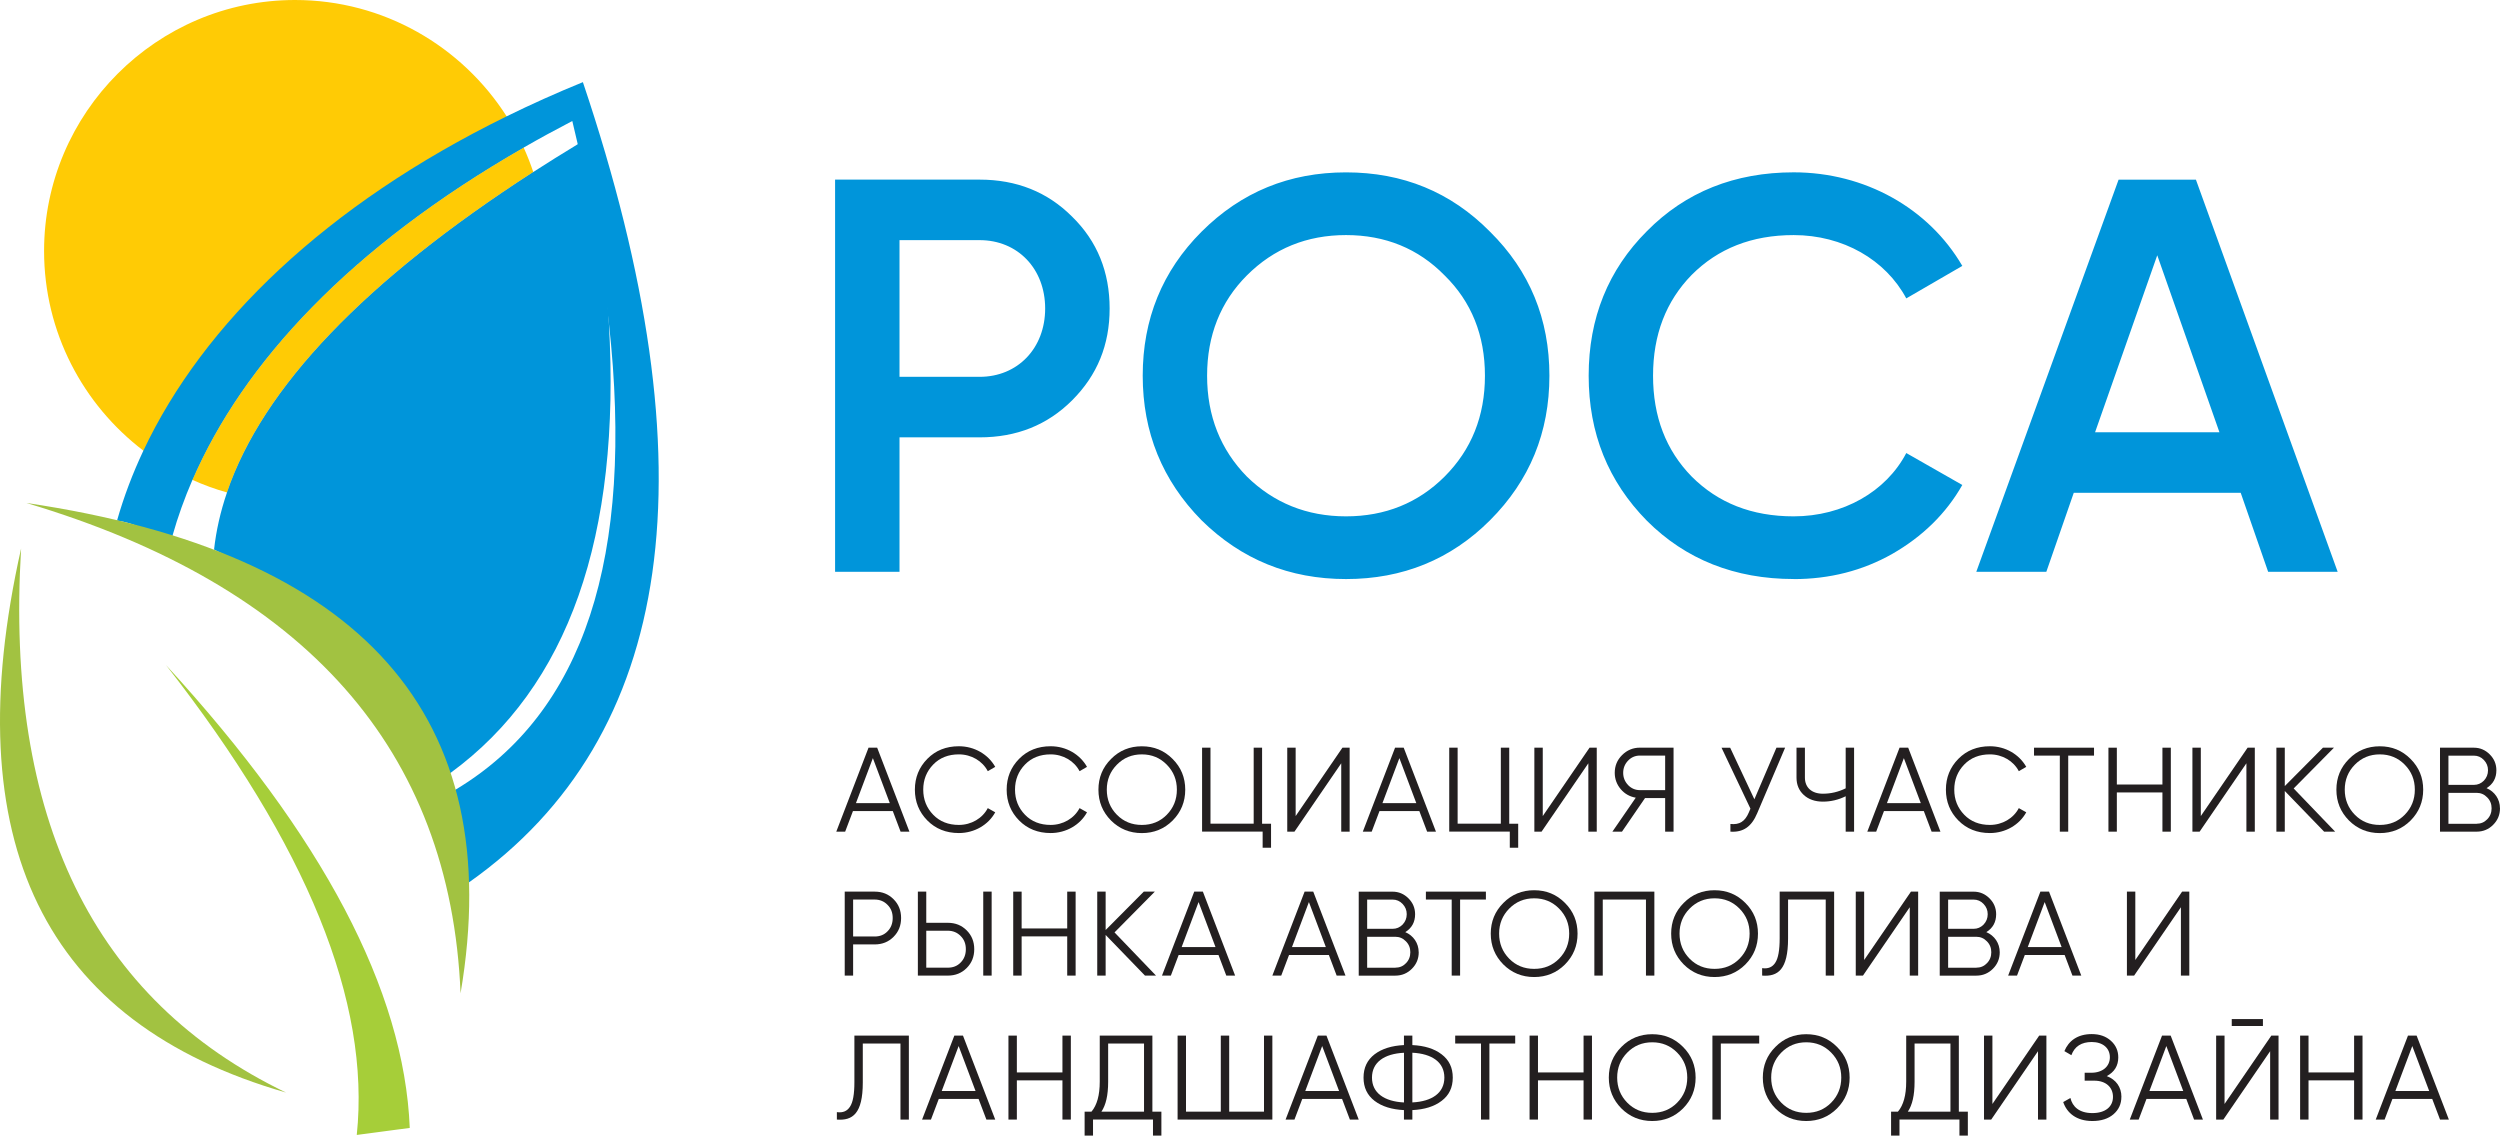 <?xml version="1.0" encoding="UTF-8"?>
<svg id="Layer_2" data-name="Layer 2" xmlns="http://www.w3.org/2000/svg" viewBox="0 0 627.87 285.21">
  <defs>
    <style>
      .cls-1 {
        fill: #231f20;
      }

      .cls-2 {
        fill: #a2c241;
      }

      .cls-2, .cls-3, .cls-4, .cls-5 {
        fill-rule: evenodd;
      }

      .cls-3 {
        fill: #a6ce39;
      }

      .cls-4 {
        fill: #ffcb05;
      }

      .cls-5 {
        fill: #0095da;
      }
    </style>
  </defs>
  <g id="Layer_1-2" data-name="Layer 1">
    <g>
      <path class="cls-4" d="M133.93,43.2c-42.29,27.31-67.93,54.14-76.92,80.48-2.99-.84-5.89-1.9-8.68-3.16,12.74-29.39,39.63-58.47,83.19-83.46.9,1.99,1.71,4.04,2.41,6.14Z"/>
      <path class="cls-4" d="M48.33,120.52c-4.4-1.98-8.53-4.45-12.32-7.34-15.14-11.53-24.94-29.73-24.94-50.15C11.07,28.31,39.39,0,74.1,0c22.29,0,41.94,11.67,53.14,29.22,1.61,2.5,3.04,5.12,4.28,7.84-43.56,24.99-70.45,54.07-83.19,83.46Z"/>
      <path class="cls-4" d="M137.13,63.03c0,34.71-28.31,63.02-63.03,63.02-5.92,0-11.65-.82-17.09-2.37,8.99-26.34,34.63-53.17,76.92-80.48,2.07,6.24,3.2,12.91,3.2,19.83Z"/>
      <path class="cls-5" d="M117.79,221.6c-1.02.72-2.06,1.43-3.11,2.13-1.4-16.23-2.1-24.34-2.1-24.34.63-.35,1.24-.71,1.85-1.08,32.17-19.27,44.99-58.33,38.49-117.16-1.53-13.87-4.14-28.85-7.82-44.93-.44-1.93-.9-3.87-1.37-5.83-4.21,2.19-8.28,4.41-12.21,6.67-43.56,24.99-70.45,54.07-83.19,83.46-2.01,4.65-3.68,9.3-4.99,13.95-.28.99-.55,1.98-.8,2.97-3.68-3.75-7.9-5.42-10.54-6.15-.37-.1-.74-.19-1.12-.28-.93-.2-1.49-.25-1.49-.25.01-.04.02-.07.03-.11,1.67-5.87,3.87-11.7,6.59-17.47,15.03-31.9,45.92-61.74,91.23-83.96,6.12-3.01,12.51-5.88,19.15-8.59,32.78,97.36,23.25,164.35-28.6,200.97Z"/>
      <path class="cls-2" d="M5.3,137.76c-4.07,67.77,18.11,113.32,66.55,136.64C10.94,256.89-11.24,211.34,5.3,137.76Z"/>
      <path class="cls-3" d="M102.91,283.27c-8.87,1.18-13.31,1.77-13.31,1.77,3.5-33.37-12.47-72.71-47.91-118.01,39.4,42.94,59.81,81.69,61.22,116.24Z"/>
      <path class="cls-5" d="M113.17,194.1c-.3.22-.6.44-.91.66-7.96-22.19-27.29-41.01-57.97-56.48-.18-.09-.35-.18-.53-.27.53-4.76,1.61-9.54,3.25-14.33,8.99-26.34,34.63-53.17,76.92-80.48,3.6-2.32,7.32-4.65,11.17-6.98.64-.39,1.29-.78,1.94-1.17,3.11,16.49,5.07,31.86,5.88,46.1,3.08,53.65-10.18,91.3-39.75,112.95Z"/>
      <path class="cls-5" d="M209.73,45.12v98.49h16.18v-33.77h20.12c9.29,0,17.02-3.1,23.22-9.29,6.33-6.33,9.43-13.93,9.43-23.07s-3.09-16.89-9.43-23.08c-6.19-6.19-13.93-9.29-23.22-9.29h-36.3ZM225.91,94.64v-34.33h20.12c9.57,0,16.46,7.18,16.46,17.17s-6.9,17.16-16.46,17.16h-20.12ZM374.22,130.66c9.99-9.99,14.91-22.09,14.91-36.3s-4.93-26.31-14.91-36.16c-9.85-9.99-21.95-14.91-36.16-14.91s-26.31,4.92-36.3,14.91c-9.85,9.85-14.77,21.95-14.77,36.16s4.93,26.31,14.77,36.3c9.99,9.85,22.09,14.77,36.3,14.77s26.31-4.92,36.16-14.77h0ZM313.15,119.69c-6.61-6.75-9.99-15.2-9.99-25.33s3.38-18.57,9.99-25.19c6.75-6.75,15.05-10.13,24.9-10.13s18.15,3.38,24.76,10.13c6.75,6.61,10.13,15.05,10.13,25.19s-3.38,18.57-10.13,25.33c-6.61,6.61-14.91,9.99-24.76,9.99s-18.15-3.38-24.9-9.99h0ZM450.48,145.44c9.01,0,17.31-2.11,24.76-6.33,7.6-4.36,13.51-10.13,17.59-17.31l-14.07-8.02c-5.07,9.71-15.9,15.9-28.28,15.9-10.55,0-19-3.38-25.61-9.99-6.47-6.61-9.71-15.05-9.71-25.33s3.24-18.71,9.71-25.33c6.61-6.61,15.06-9.99,25.61-9.99,12.38,0,23.08,6.19,28.28,15.9l14.07-8.16c-8.44-14.49-24.48-23.5-42.35-23.5-14.77,0-27.15,4.92-36.86,14.77-9.71,9.71-14.63,21.81-14.63,36.3s4.93,26.59,14.63,36.44c9.71,9.71,22.09,14.63,36.86,14.63h0ZM587.1,143.61l-35.6-98.49h-19.42l-35.74,98.49h17.59l6.89-19.84h41.93l6.89,19.84h17.45ZM541.79,64.11l15.62,44.46h-31.24l15.62-44.46Z"/>
      <path class="cls-2" d="M6.62,126.32c84.54,12.49,120.89,53.54,109.05,123.15-2.55-61.18-38.9-102.23-109.05-123.15Z"/>
      <g>
        <path class="cls-1" d="M226.18,208.87l-1.96-5.18h-10l-1.96,5.18h-2.23l8.1-21.09h2.17l8.1,21.09h-2.23ZM214.98,201.7h8.49l-4.25-11.3-4.25,11.3Z"/>
        <path class="cls-1" d="M232.9,206.06c-2.08-2.11-3.13-4.7-3.13-7.74s1.05-5.63,3.13-7.74c2.08-2.11,4.73-3.16,7.92-3.16,3.89,0,7.35,2.02,9.13,5.18l-1.87,1.08c-1.33-2.56-4.13-4.22-7.26-4.22-2.62,0-4.79.84-6.45,2.56-1.66,1.72-2.5,3.8-2.5,6.3s.84,4.58,2.5,6.3c1.66,1.72,3.83,2.56,6.45,2.56,3.13,0,5.93-1.66,7.26-4.22l1.87,1.05c-1.72,3.16-5.24,5.21-9.13,5.21-3.19,0-5.85-1.06-7.92-3.16Z"/>
        <path class="cls-1" d="M255.95,206.06c-2.08-2.11-3.13-4.7-3.13-7.74s1.05-5.63,3.13-7.74c2.08-2.11,4.73-3.16,7.92-3.16,3.89,0,7.35,2.02,9.13,5.18l-1.87,1.08c-1.33-2.56-4.13-4.22-7.26-4.22-2.62,0-4.79.84-6.45,2.56-1.66,1.72-2.5,3.8-2.5,6.3s.84,4.58,2.5,6.3c1.66,1.72,3.83,2.56,6.45,2.56,3.13,0,5.93-1.66,7.26-4.22l1.87,1.05c-1.72,3.16-5.24,5.21-9.13,5.21-3.19,0-5.85-1.06-7.92-3.16Z"/>
        <path class="cls-1" d="M286.77,209.23c-3.04,0-5.63-1.06-7.74-3.16-2.11-2.14-3.16-4.7-3.16-7.74s1.05-5.6,3.16-7.71c2.11-2.14,4.7-3.19,7.74-3.19s5.63,1.05,7.74,3.19c2.11,2.11,3.16,4.67,3.16,7.71s-1.05,5.6-3.16,7.74c-2.11,2.11-4.7,3.16-7.74,3.16ZM286.77,207.18c2.5,0,4.58-.84,6.27-2.56,1.69-1.72,2.53-3.83,2.53-6.3s-.84-4.55-2.53-6.27c-1.69-1.72-3.77-2.59-6.27-2.59s-4.58.87-6.27,2.59c-1.69,1.72-2.53,3.8-2.53,6.27s.84,4.58,2.53,6.3c1.69,1.72,3.77,2.56,6.27,2.56Z"/>
        <path class="cls-1" d="M316.96,206.88h2.26v6.02h-2.11v-4.04h-15.21v-21.09h2.11v19.1h10.85v-19.1h2.11v19.1Z"/>
        <path class="cls-1" d="M336.85,208.87v-17.17l-11.75,17.17h-1.81v-21.09h2.11v17.17l11.75-17.17h1.81v21.09h-2.11Z"/>
        <path class="cls-1" d="M358.42,208.87l-1.96-5.18h-10l-1.96,5.18h-2.23l8.1-21.09h2.17l8.1,21.09h-2.23ZM347.21,201.7h8.49l-4.25-11.3-4.25,11.3Z"/>
        <path class="cls-1" d="M379.03,206.88h2.26v6.02h-2.11v-4.04h-15.21v-21.09h2.11v19.1h10.85v-19.1h2.11v19.1Z"/>
        <path class="cls-1" d="M398.91,208.87v-17.17l-11.75,17.17h-1.81v-21.09h2.11v17.17l11.75-17.17h1.81v21.09h-2.11Z"/>
        <path class="cls-1" d="M420.31,187.78v21.09h-2.11v-8.43h-5.06l-5.78,8.43h-2.41l5.87-8.53c-1.51-.27-2.77-.96-3.77-2.14-.99-1.17-1.51-2.56-1.51-4.1,0-1.75.6-3.22,1.84-4.46,1.23-1.23,2.74-1.87,4.49-1.87h8.43ZM418.2,198.44v-8.68h-6.33c-1.17,0-2.17.42-2.98,1.27-.81.84-1.23,1.87-1.23,3.07s.42,2.2,1.23,3.07c.81.84,1.81,1.27,2.98,1.27h6.33Z"/>
        <path class="cls-1" d="M446.16,187.78h2.17l-7.02,16.48c-1.42,3.37-3.5,4.82-6.72,4.61v-1.93c2.26.24,3.64-.6,4.61-2.86l.42-.99-7.26-15.3h2.17l6.08,12.95,5.54-12.95Z"/>
        <path class="cls-1" d="M463.54,187.78h2.11v21.09h-2.11v-8.89c-1.84.9-3.74,1.35-5.72,1.35s-3.62-.57-4.82-1.69c-1.21-1.12-1.81-2.56-1.81-4.34v-7.53h2.11v7.53c0,2.44,1.66,4.04,4.52,4.04,1.99,0,3.89-.45,5.72-1.35v-10.21Z"/>
        <path class="cls-1" d="M485.12,208.87l-1.96-5.18h-10l-1.96,5.18h-2.23l8.1-21.09h2.17l8.1,21.09h-2.23ZM473.91,201.7h8.49l-4.25-11.3-4.25,11.3Z"/>
        <path class="cls-1" d="M491.84,206.06c-2.08-2.11-3.13-4.7-3.13-7.74s1.05-5.63,3.13-7.74c2.08-2.11,4.73-3.16,7.92-3.16,3.89,0,7.35,2.02,9.13,5.18l-1.87,1.08c-1.33-2.56-4.13-4.22-7.26-4.22-2.62,0-4.79.84-6.45,2.56-1.66,1.72-2.5,3.8-2.5,6.3s.84,4.58,2.5,6.3c1.66,1.72,3.83,2.56,6.45,2.56,3.13,0,5.93-1.66,7.26-4.22l1.87,1.05c-1.72,3.16-5.24,5.21-9.13,5.21-3.19,0-5.85-1.06-7.92-3.16Z"/>
        <path class="cls-1" d="M525.91,187.78v1.99h-6.48v19.1h-2.11v-19.1h-6.48v-1.99h15.06Z"/>
        <path class="cls-1" d="M543.09,187.78h2.11v21.09h-2.11v-9.85h-11.45v9.85h-2.11v-21.09h2.11v9.25h11.45v-9.25Z"/>
        <path class="cls-1" d="M564.18,208.87v-17.17l-11.75,17.17h-1.81v-21.09h2.11v17.17l11.75-17.17h1.81v21.09h-2.11Z"/>
        <path class="cls-1" d="M586.47,208.87h-2.77l-9.88-10.21v10.21h-2.11v-21.09h2.11v9.64l9.58-9.64h2.77l-10.12,10.24,10.42,10.85Z"/>
        <path class="cls-1" d="M597.68,209.23c-3.04,0-5.63-1.06-7.74-3.16-2.11-2.14-3.16-4.7-3.16-7.74s1.05-5.6,3.16-7.71c2.11-2.14,4.7-3.19,7.74-3.19s5.63,1.05,7.74,3.19c2.11,2.11,3.16,4.67,3.16,7.71s-1.05,5.6-3.16,7.74c-2.11,2.11-4.7,3.16-7.74,3.16ZM597.68,207.18c2.5,0,4.58-.84,6.27-2.56,1.69-1.72,2.53-3.83,2.53-6.3s-.84-4.55-2.53-6.27c-1.69-1.72-3.77-2.59-6.27-2.59s-4.58.87-6.27,2.59c-1.69,1.72-2.53,3.8-2.53,6.27s.84,4.58,2.53,6.3c1.69,1.72,3.77,2.56,6.27,2.56Z"/>
        <path class="cls-1" d="M627.87,202.99c0,1.63-.57,3.01-1.72,4.16-1.14,1.15-2.53,1.72-4.16,1.72h-9.19v-21.09h8.49c1.57,0,2.89.57,4.01,1.69,1.11,1.11,1.66,2.44,1.66,3.98,0,1.96-.81,3.46-2.47,4.49,2.05.87,3.37,2.77,3.37,5.06ZM614.92,189.77v7.35h6.39c.99,0,1.81-.36,2.5-1.05.69-.72,1.05-1.6,1.05-2.62s-.36-1.87-1.05-2.59c-.69-.72-1.51-1.08-2.5-1.08h-6.39ZM622,206.88c1.05,0,1.93-.36,2.65-1.11.75-.75,1.11-1.69,1.11-2.77s-.36-1.99-1.11-2.74c-.72-.75-1.6-1.14-2.65-1.14h-7.08v7.77h7.08Z"/>
        <path class="cls-1" d="M219.68,223.93c1.9,0,3.46.63,4.73,1.9,1.27,1.27,1.9,2.83,1.9,4.73s-.63,3.46-1.9,4.73c-1.27,1.27-2.83,1.9-4.73,1.9h-5.42v7.83h-2.11v-21.09h7.53ZM219.68,235.2c1.3,0,2.38-.42,3.22-1.3.87-.87,1.3-1.99,1.3-3.34s-.42-2.44-1.3-3.31c-.84-.87-1.93-1.33-3.22-1.33h-5.42v9.28h5.42Z"/>
        <path class="cls-1" d="M230.52,245.02v-21.09h2.11v7.83h5.42c1.9,0,3.46.63,4.73,1.9,1.27,1.27,1.9,2.83,1.9,4.73s-.63,3.46-1.9,4.73c-1.27,1.27-2.83,1.9-4.73,1.9h-7.53ZM232.63,243.03h5.42c1.3,0,2.38-.42,3.22-1.3.87-.87,1.3-1.99,1.3-3.34s-.42-2.44-1.3-3.31c-.84-.87-1.93-1.33-3.22-1.33h-5.42v9.28ZM246.94,245.02v-21.09h2.11v21.09h-2.11Z"/>
        <path class="cls-1" d="M268.03,223.93h2.11v21.09h-2.11v-9.85h-11.45v9.85h-2.11v-21.09h2.11v9.25h11.45v-9.25Z"/>
        <path class="cls-1" d="M290.33,245.02h-2.77l-9.88-10.21v10.21h-2.11v-21.09h2.11v9.64l9.58-9.64h2.77l-10.12,10.24,10.42,10.85Z"/>
        <path class="cls-1" d="M307.98,245.02l-1.96-5.18h-10l-1.96,5.18h-2.23l8.1-21.09h2.17l8.1,21.09h-2.23ZM296.78,237.85h8.49l-4.25-11.3-4.25,11.3Z"/>
        <path class="cls-1" d="M335.7,245.02l-1.96-5.18h-10l-1.96,5.18h-2.23l8.1-21.09h2.17l8.1,21.09h-2.23ZM324.49,237.85h8.49l-4.25-11.3-4.25,11.3Z"/>
        <path class="cls-1" d="M356.31,239.15c0,1.63-.57,3.01-1.72,4.16-1.14,1.14-2.53,1.72-4.16,1.72h-9.19v-21.09h8.49c1.57,0,2.89.57,4.01,1.69,1.11,1.11,1.66,2.44,1.66,3.98,0,1.96-.81,3.46-2.47,4.49,2.05.87,3.37,2.77,3.37,5.06ZM343.36,225.92v7.35h6.39c.99,0,1.81-.36,2.5-1.05.69-.72,1.05-1.6,1.05-2.62s-.36-1.87-1.05-2.59c-.69-.72-1.51-1.08-2.5-1.08h-6.39ZM350.44,243.03c1.05,0,1.93-.36,2.65-1.11.75-.75,1.11-1.69,1.11-2.77s-.36-1.99-1.11-2.74c-.72-.75-1.6-1.14-2.65-1.14h-7.08v7.77h7.08Z"/>
        <path class="cls-1" d="M373.18,223.93v1.99h-6.48v19.1h-2.11v-19.1h-6.48v-1.99h15.06Z"/>
        <path class="cls-1" d="M385.3,245.38c-3.04,0-5.63-1.06-7.74-3.16-2.11-2.14-3.16-4.7-3.16-7.74s1.05-5.6,3.16-7.71c2.11-2.14,4.7-3.19,7.74-3.19s5.63,1.05,7.74,3.19c2.11,2.11,3.16,4.67,3.16,7.71s-1.05,5.6-3.16,7.74c-2.11,2.11-4.7,3.16-7.74,3.16ZM385.3,243.33c2.5,0,4.58-.84,6.27-2.56,1.69-1.72,2.53-3.83,2.53-6.3s-.84-4.55-2.53-6.27c-1.69-1.72-3.77-2.59-6.27-2.59s-4.58.87-6.27,2.59c-1.69,1.72-2.53,3.8-2.53,6.27s.84,4.58,2.53,6.3c1.69,1.72,3.77,2.56,6.27,2.56Z"/>
        <path class="cls-1" d="M415.49,223.93v21.09h-2.11v-19.1h-10.85v19.1h-2.11v-21.09h15.06Z"/>
        <path class="cls-1" d="M430.61,245.38c-3.04,0-5.63-1.06-7.74-3.16-2.11-2.14-3.16-4.7-3.16-7.74s1.05-5.6,3.16-7.71c2.11-2.14,4.7-3.19,7.74-3.19s5.63,1.05,7.74,3.19c2.11,2.11,3.16,4.67,3.16,7.71s-1.05,5.6-3.16,7.74c-2.11,2.11-4.7,3.16-7.74,3.16ZM430.61,243.33c2.5,0,4.58-.84,6.27-2.56,1.69-1.72,2.53-3.83,2.53-6.3s-.84-4.55-2.53-6.27c-1.69-1.72-3.77-2.59-6.27-2.59s-4.58.87-6.27,2.59c-1.69,1.72-2.53,3.8-2.53,6.27s.84,4.58,2.53,6.3c1.69,1.72,3.77,2.56,6.27,2.56Z"/>
        <path class="cls-1" d="M442.57,243.15c1.48.21,2.56-.24,3.28-1.36.75-1.11,1.11-3.16,1.11-6.14v-11.72h13.68v21.09h-2.11v-19.1h-9.46v9.79c0,7.83-2.56,9.61-6.51,9.31v-1.87Z"/>
        <path class="cls-1" d="M479.63,245.02v-17.17l-11.75,17.17h-1.81v-21.09h2.11v17.17l11.75-17.17h1.81v21.09h-2.11Z"/>
        <path class="cls-1" d="M502.23,239.15c0,1.63-.57,3.01-1.72,4.16-1.14,1.14-2.53,1.72-4.16,1.72h-9.19v-21.09h8.5c1.57,0,2.89.57,4.01,1.69,1.11,1.11,1.66,2.44,1.66,3.98,0,1.96-.81,3.46-2.47,4.49,2.05.87,3.37,2.77,3.37,5.06ZM489.27,225.92v7.35h6.39c.99,0,1.81-.36,2.5-1.05.69-.72,1.05-1.6,1.05-2.62s-.36-1.87-1.05-2.59c-.69-.72-1.51-1.08-2.5-1.08h-6.39ZM496.35,243.03c1.05,0,1.93-.36,2.65-1.11.75-.75,1.11-1.69,1.11-2.77s-.36-1.99-1.11-2.74c-.72-.75-1.6-1.14-2.65-1.14h-7.08v7.77h7.08Z"/>
        <path class="cls-1" d="M520.49,245.02l-1.96-5.18h-10l-1.96,5.18h-2.23l8.1-21.09h2.17l8.1,21.09h-2.23ZM509.28,237.85h8.49l-4.25-11.3-4.25,11.3Z"/>
        <path class="cls-1" d="M547.73,245.02v-17.17l-11.75,17.17h-1.81v-21.09h2.11v17.17l11.75-17.17h1.81v21.09h-2.11Z"/>
        <path class="cls-1" d="M210.19,279.31c1.48.21,2.56-.24,3.28-1.36.75-1.11,1.11-3.16,1.11-6.14v-11.72h13.68v21.09h-2.11v-19.1h-9.46v9.79c0,7.83-2.56,9.61-6.51,9.31v-1.87Z"/>
        <path class="cls-1" d="M247.73,281.18l-1.96-5.18h-10l-1.96,5.18h-2.23l8.1-21.09h2.17l8.1,21.09h-2.23ZM236.52,274.01h8.49l-4.25-11.3-4.25,11.3Z"/>
        <path class="cls-1" d="M266.83,260.09h2.11v21.09h-2.11v-9.85h-11.45v9.85h-2.11v-21.09h2.11v9.25h11.45v-9.25Z"/>
        <path class="cls-1" d="M289.42,279.19h2.26v6.02h-2.11v-4.04h-15.06v4.04h-2.11v-6.02h1.72c1.39-1.63,2.08-4.13,2.08-7.53v-11.57h13.22v19.1ZM287.32,279.19v-17.11h-9.01v9.64c0,3.34-.57,5.81-1.69,7.47h10.69Z"/>
        <path class="cls-1" d="M317.44,260.09h2.11v21.09h-23.8v-21.09h2.11v19.1h8.74v-19.1h2.11v19.1h8.74v-19.1Z"/>
        <path class="cls-1" d="M339.02,281.18l-1.96-5.18h-10l-1.96,5.18h-2.23l8.1-21.09h2.17l8.1,21.09h-2.23ZM327.81,274.01h8.5l-4.25-11.3-4.25,11.3Z"/>
        <path class="cls-1" d="M354.71,281.18h-2.11v-2.38c-3.04-.15-5.51-.9-7.38-2.32-1.84-1.42-2.77-3.34-2.77-5.84s.93-4.43,2.77-5.85c1.87-1.42,4.34-2.17,7.38-2.32v-2.38h2.11v2.38c3.04.15,5.51.9,7.35,2.32,1.87,1.42,2.8,3.34,2.8,5.85s-.93,4.43-2.8,5.84c-1.84,1.42-4.31,2.17-7.35,2.32v2.38ZM352.61,264.4c-4.94.24-8.04,2.38-8.04,6.24s3.1,5.99,8.04,6.24v-12.47ZM354.71,276.87c4.94-.24,8.04-2.38,8.04-6.24s-3.1-5.99-8.04-6.24v12.47Z"/>
        <path class="cls-1" d="M380.54,260.09v1.99h-6.48v19.1h-2.11v-19.1h-6.48v-1.99h15.06Z"/>
        <path class="cls-1" d="M397.71,260.09h2.11v21.09h-2.11v-9.85h-11.45v9.85h-2.11v-21.09h2.11v9.25h11.45v-9.25Z"/>
        <path class="cls-1" d="M414.95,281.54c-3.04,0-5.63-1.06-7.74-3.16-2.11-2.14-3.16-4.7-3.16-7.74s1.05-5.6,3.16-7.71c2.11-2.14,4.7-3.19,7.74-3.19s5.63,1.05,7.74,3.19c2.11,2.11,3.16,4.67,3.16,7.71s-1.05,5.6-3.16,7.74c-2.11,2.11-4.7,3.16-7.74,3.16ZM414.95,279.49c2.5,0,4.58-.84,6.27-2.56,1.69-1.72,2.53-3.83,2.53-6.3s-.84-4.55-2.53-6.27c-1.69-1.72-3.77-2.59-6.27-2.59s-4.58.87-6.27,2.59c-1.69,1.72-2.53,3.8-2.53,6.27s.84,4.58,2.53,6.3c1.69,1.72,3.77,2.56,6.27,2.56Z"/>
        <path class="cls-1" d="M441.82,260.09v1.99h-9.64v19.1h-2.11v-21.09h11.75Z"/>
        <path class="cls-1" d="M453.63,281.54c-3.04,0-5.63-1.06-7.74-3.16-2.11-2.14-3.16-4.7-3.16-7.74s1.05-5.6,3.16-7.71c2.11-2.14,4.7-3.19,7.74-3.19s5.63,1.05,7.74,3.19c2.11,2.11,3.16,4.67,3.16,7.71s-1.05,5.6-3.16,7.74c-2.11,2.11-4.7,3.16-7.74,3.16ZM453.63,279.49c2.5,0,4.58-.84,6.27-2.56,1.69-1.72,2.53-3.83,2.53-6.3s-.84-4.55-2.53-6.27c-1.69-1.72-3.77-2.59-6.27-2.59s-4.58.87-6.27,2.59c-1.69,1.72-2.53,3.8-2.53,6.27s.84,4.58,2.53,6.3c1.69,1.72,3.77,2.56,6.27,2.56Z"/>
        <path class="cls-1" d="M491.96,279.19h2.26v6.02h-2.11v-4.04h-15.06v4.04h-2.11v-6.02h1.72c1.39-1.63,2.08-4.13,2.08-7.53v-11.57h13.22v19.1ZM489.85,279.19v-17.11h-9.01v9.64c0,3.34-.57,5.81-1.69,7.47h10.69Z"/>
        <path class="cls-1" d="M511.84,281.18v-17.17l-11.75,17.17h-1.81v-21.09h2.11v17.17l11.75-17.17h1.81v21.09h-2.11Z"/>
        <path class="cls-1" d="M532.78,275.48c0,1.78-.66,3.22-1.99,4.37-1.29,1.11-3.07,1.69-5.3,1.69-4.01,0-6.39-2.02-7.32-4.76l1.81-1.02c.51,2.14,2.17,3.79,5.51,3.79s5.18-1.66,5.18-4.07-1.78-4.07-4.7-4.07h-2.41v-1.99h1.66c2.86,0,4.67-1.6,4.67-3.89s-1.75-3.83-4.55-3.83c-2.59,0-4.31,1.11-5.12,3.31l-1.75-1.02c1.05-2.56,3.28-4.28,6.87-4.28,1.99,0,3.58.57,4.82,1.69,1.23,1.11,1.84,2.5,1.84,4.16,0,2.11-.96,3.67-2.89,4.7,2.32.87,3.68,2.77,3.68,5.21Z"/>
        <path class="cls-1" d="M551.04,281.18l-1.96-5.18h-10l-1.96,5.18h-2.23l8.1-21.09h2.17l8.1,21.09h-2.23ZM539.83,274.01h8.49l-4.25-11.3-4.25,11.3Z"/>
        <path class="cls-1" d="M570.14,281.18v-17.17l-11.75,17.17h-1.81v-21.09h2.11v17.17l11.75-17.17h1.81v21.09h-2.11ZM560.5,257.68v-1.75h7.83v1.75h-7.83Z"/>
        <path class="cls-1" d="M591.23,260.09h2.11v21.09h-2.11v-9.85h-11.45v9.85h-2.11v-21.09h2.11v9.25h11.45v-9.25Z"/>
        <path class="cls-1" d="M612.81,281.18l-1.96-5.18h-10l-1.96,5.18h-2.23l8.1-21.09h2.17l8.1,21.09h-2.23ZM601.6,274.01h8.49l-4.25-11.3-4.25,11.3Z"/>
      </g>
    </g>
  </g>
</svg>